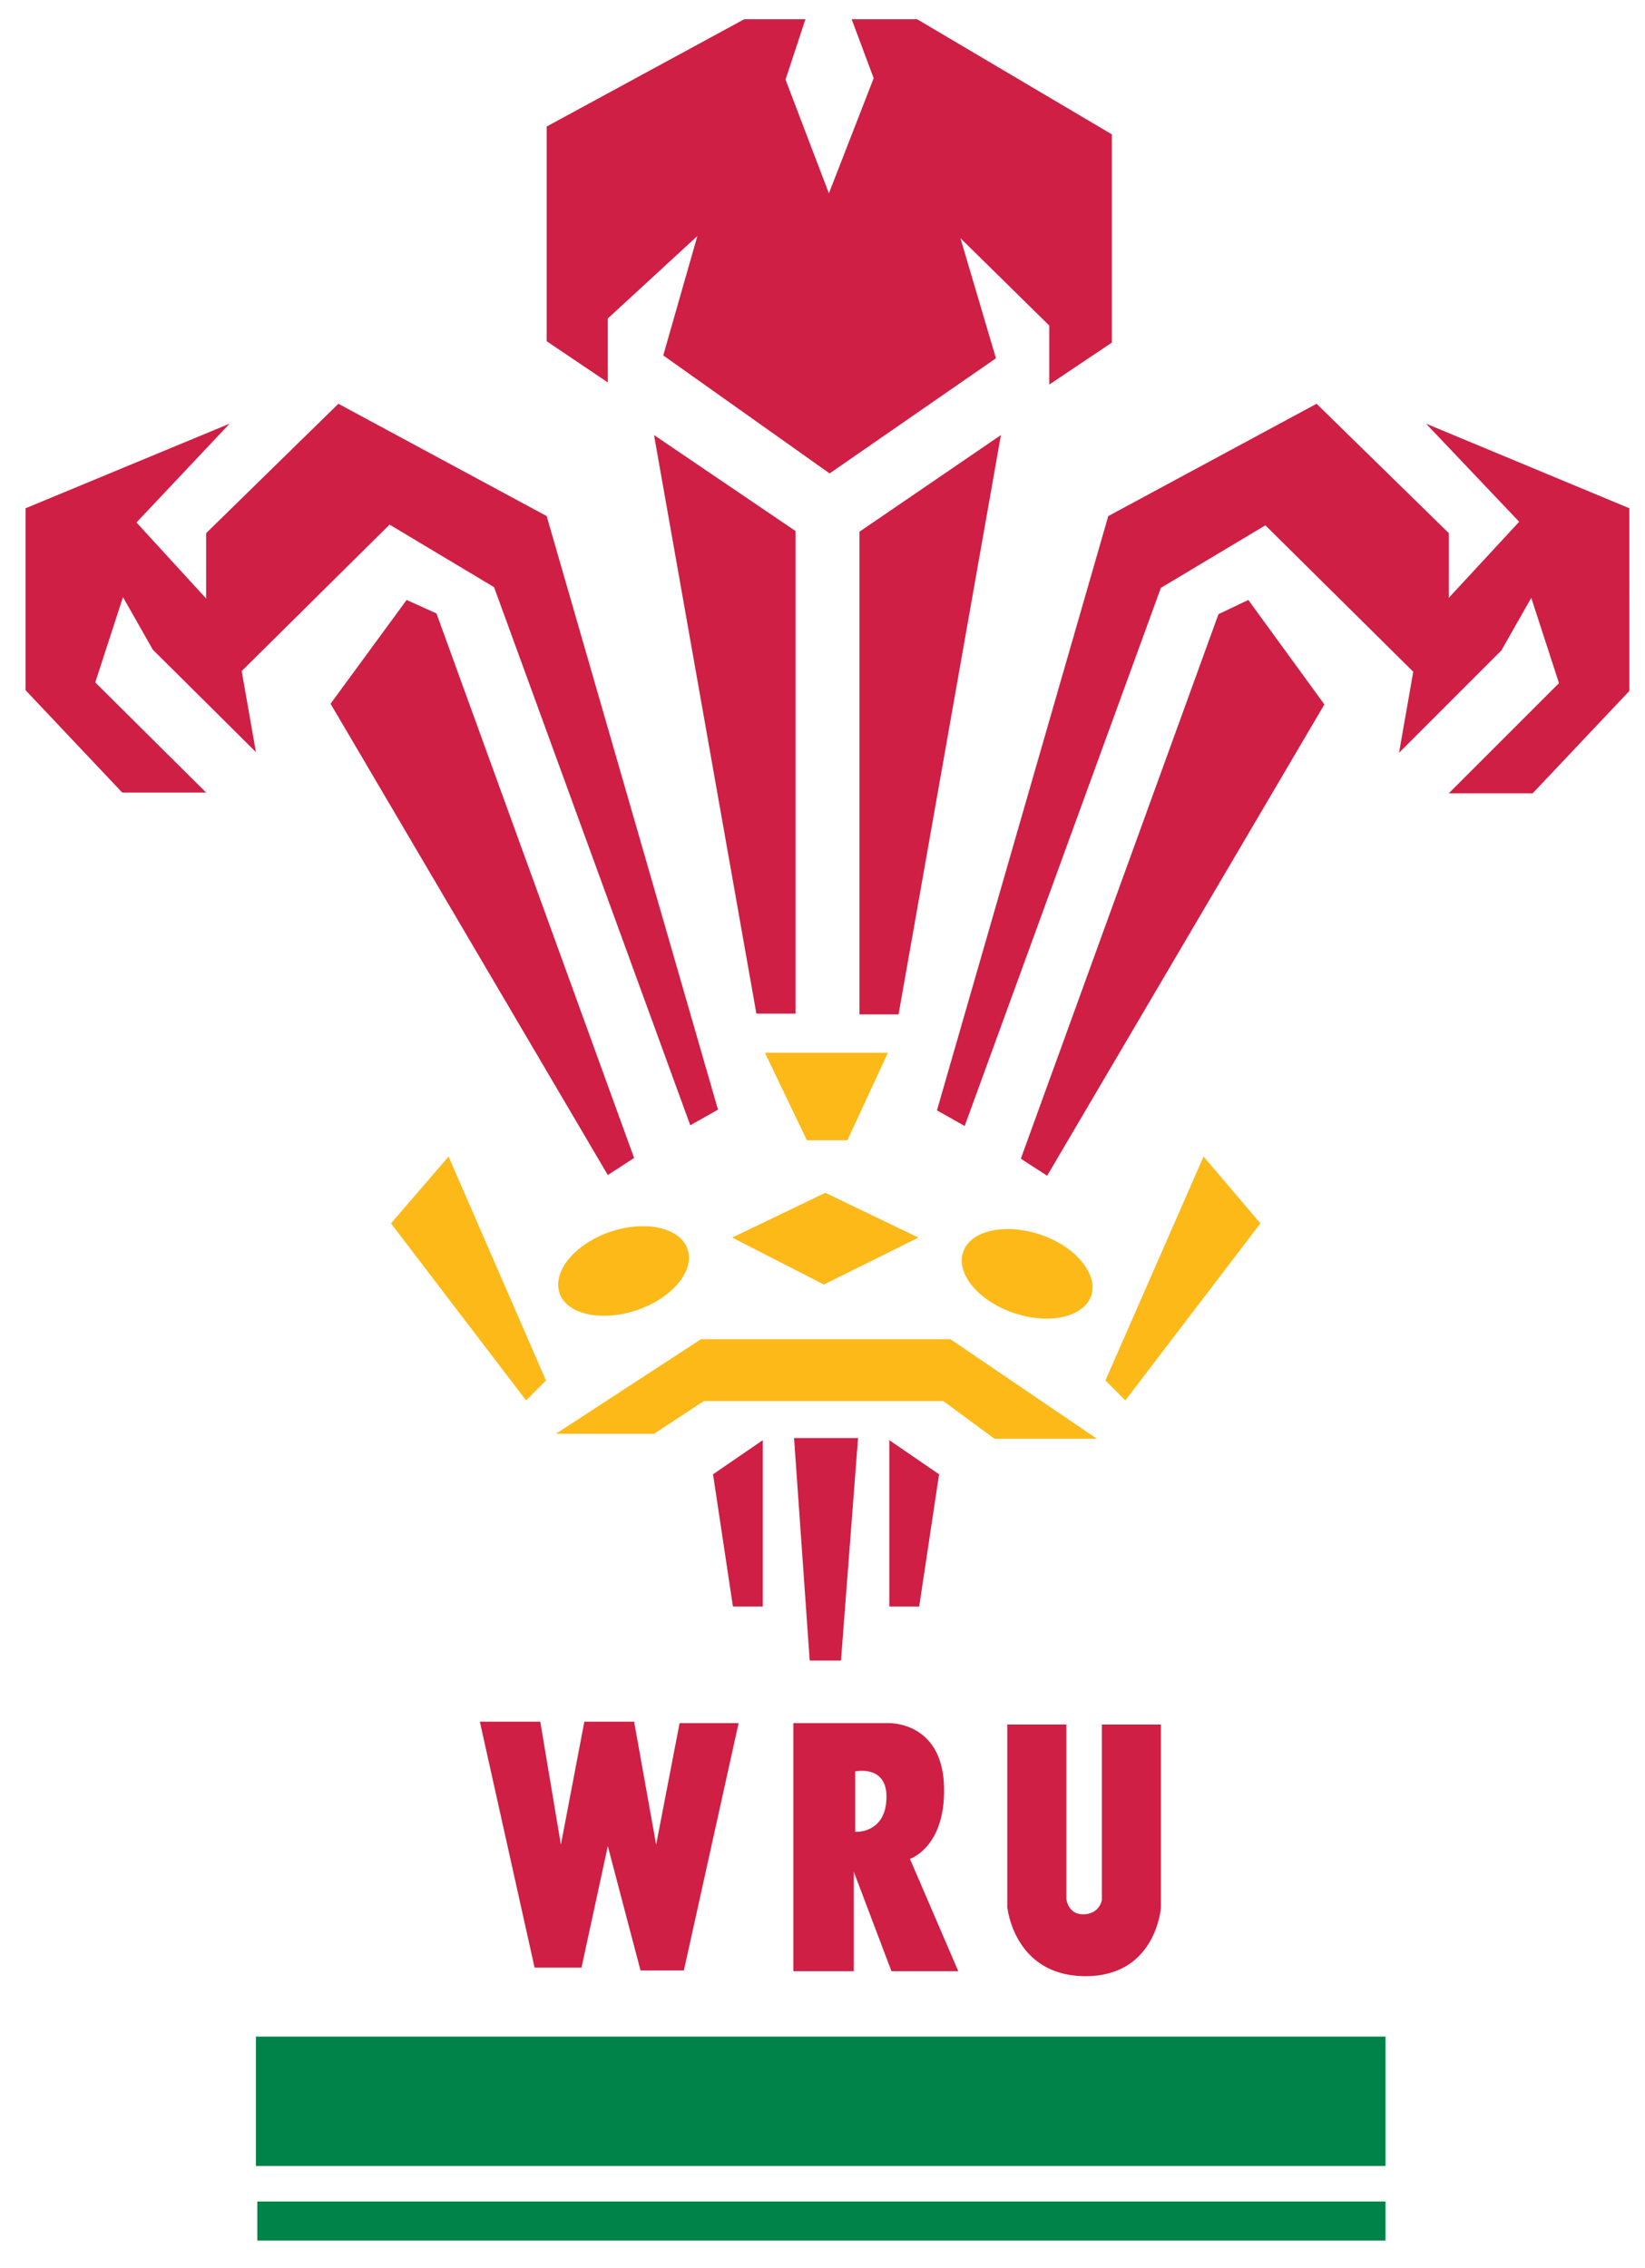 <?xml version="1.0" encoding="utf-8"?>
<!-- Generator: Adobe Illustrator 15.0.0, SVG Export Plug-In . SVG Version: 6.00 Build 0)  -->
<!DOCTYPE svg PUBLIC "-//W3C//DTD SVG 1.1//EN" "http://www.w3.org/Graphics/SVG/1.1/DTD/svg11.dtd">
<svg version="1.1" id="Welsh_RU" xmlns="http://www.w3.org/2000/svg" xmlns:xlink="http://www.w3.org/1999/xlink" x="0px" y="0px"
	 width="231.4px" height="319.1px" viewBox="0 0 231.4 319.1" style="enable-background:new 0 0 231.4 319.1;" xml:space="preserve"
	>
<style type="text/css">
<![CDATA[
	.st0{fill:#FCB918;}
	.st1{fill:#CF1F44;}
	.st2{fill:#008348;}
]]>
</style>
<g>
	<path class="st0" d="M107.6,148.1h17.3l-5.7,12.3h-5.7 M63.1,162.7l-8.1,9.4l19,24.9l2.8-2.8L63.1,162.7L63.1,162.7z M169.3,162.7
		l-13.8,31.5l2.8,2.8l19-24.9L169.3,162.7L169.3,162.7z M103,174.1l12.9,6.6l13.3-6.6l-13.1-6.3L103,174.1L103,174.1z M78.7,181.9
		c1,3,5.9,4.1,10.9,2.4c5-1.7,8.2-5.6,7.1-8.6c-1-3-5.9-4.1-10.9-2.4C80.9,175,77.7,178.8,78.7,181.9L78.7,181.9z M153.5,182.3
		c1-3-2.1-6.9-7.1-8.6c-5-1.7-9.9-0.6-10.9,2.4c-1.1,3,2.1,6.9,7.1,8.6C147.6,186.4,152.4,185.3,153.5,182.3L153.5,182.3z
		 M78.2,201.7H92l7-4.6h33.7l7.2,5.3h14.4l-20.6-14H98.6L78.2,201.7L78.2,201.7z"/>
	<path class="st2" d="M36,286.5h158.9v18.2H36 M36.2,309.7v5.5h158.7v-5.5H36.2L36.2,309.7z"/>
	<path class="st1" d="M113.3,2.7l-2.8,8.5l6.1,16l6.3-16.2l-3.1-8.3h9.2l27.4,16.2v29.3l-8.8,5.9v-8.3l-12.5-12.3l5,16.9l-23.4,16.2
		L93.3,50l4.8-16.8L85.5,44.8v9L76.9,48V17.8l27.8-15.1 M32.3,59.6L3.6,71.5v25.6l13.6,14.4H29L13.4,96l3.9-12l4.2,7.4L36,105.8
		l-2-11.4l20.8-20.6l14.7,8.8l27.6,75.7l3.9-2.2L76.9,72.6L47.6,56.8L29,75v9.2l-9.8-10.7L32.3,59.6L32.3,59.6z M57.2,84.4L46.5,99
		l39,66.3l3.7-2.4L61.4,86.3L57.2,84.4L57.2,84.4z M92,61.2l14.4,81.4h5.5V74.7L92,61.2L92,61.2z M200.6,59.6l13.1,13.8l-9.9,10.7
		V75l-18.6-18.2l-29.3,15.8l-24.1,83.6l3.9,2.2l27.6-75.7l14.7-8.8l20.8,20.6l-2,11.4l14.4-14.4l4.2-7.4l3.9,12l-15.5,15.5h11.8
		l13.6-14.4V71.5L200.6,59.6L200.6,59.6z M175.6,84.4l-4.2,2l-27.8,76.6l3.7,2.4l39-66.3L175.6,84.4L175.6,84.4z M140.8,61.2
		l-19.9,13.6v67.9h5.5L140.8,61.2L140.8,61.2z M107.3,202.6l-7,4.8l2.8,18.6h4.2V202.6L107.3,202.6z M125.1,202.6V226h4.2l2.8-18.6
		L125.1,202.6L125.1,202.6z M111.7,202.3l2.2,31.3h4.4l2.4-31.3H111.7L111.7,202.3z M67.5,242.2l7.7,34.6h6.6l3.7-17.1l4.6,17.5h6.1
		l7.7-34.8h-8.3l-3.3,17.1l-3.1-17.3h-7l-3.3,17.3L76,242.2H67.5L67.5,242.2z M141.7,242.6v25.7c0,0,0.9,9.5,10.7,9.7
		c10.2,0.2,10.9-9.6,10.9-9.6v-25.8H155v24.7c0,0-0.3,1.9-2.5,2c-2.3,0.1-2.5-2.2-2.5-2.2v-24.5L141.7,242.6L141.7,242.6z
		 M120.3,257.7c0,0,4.3,0.3,4.4-4.8c0.1-4.7-4.4-3.7-4.4-3.7V257.7L120.3,257.7z M111.5,242.4H125c1.8,0,7.6,0.9,7.8,9
		c0.2,8.5-4.8,10.1-4.8,10.1l6.8,15.8h-9.4l-5.3-14v14h-8.5V242.4L111.5,242.4z"/>
</g>
</svg>
